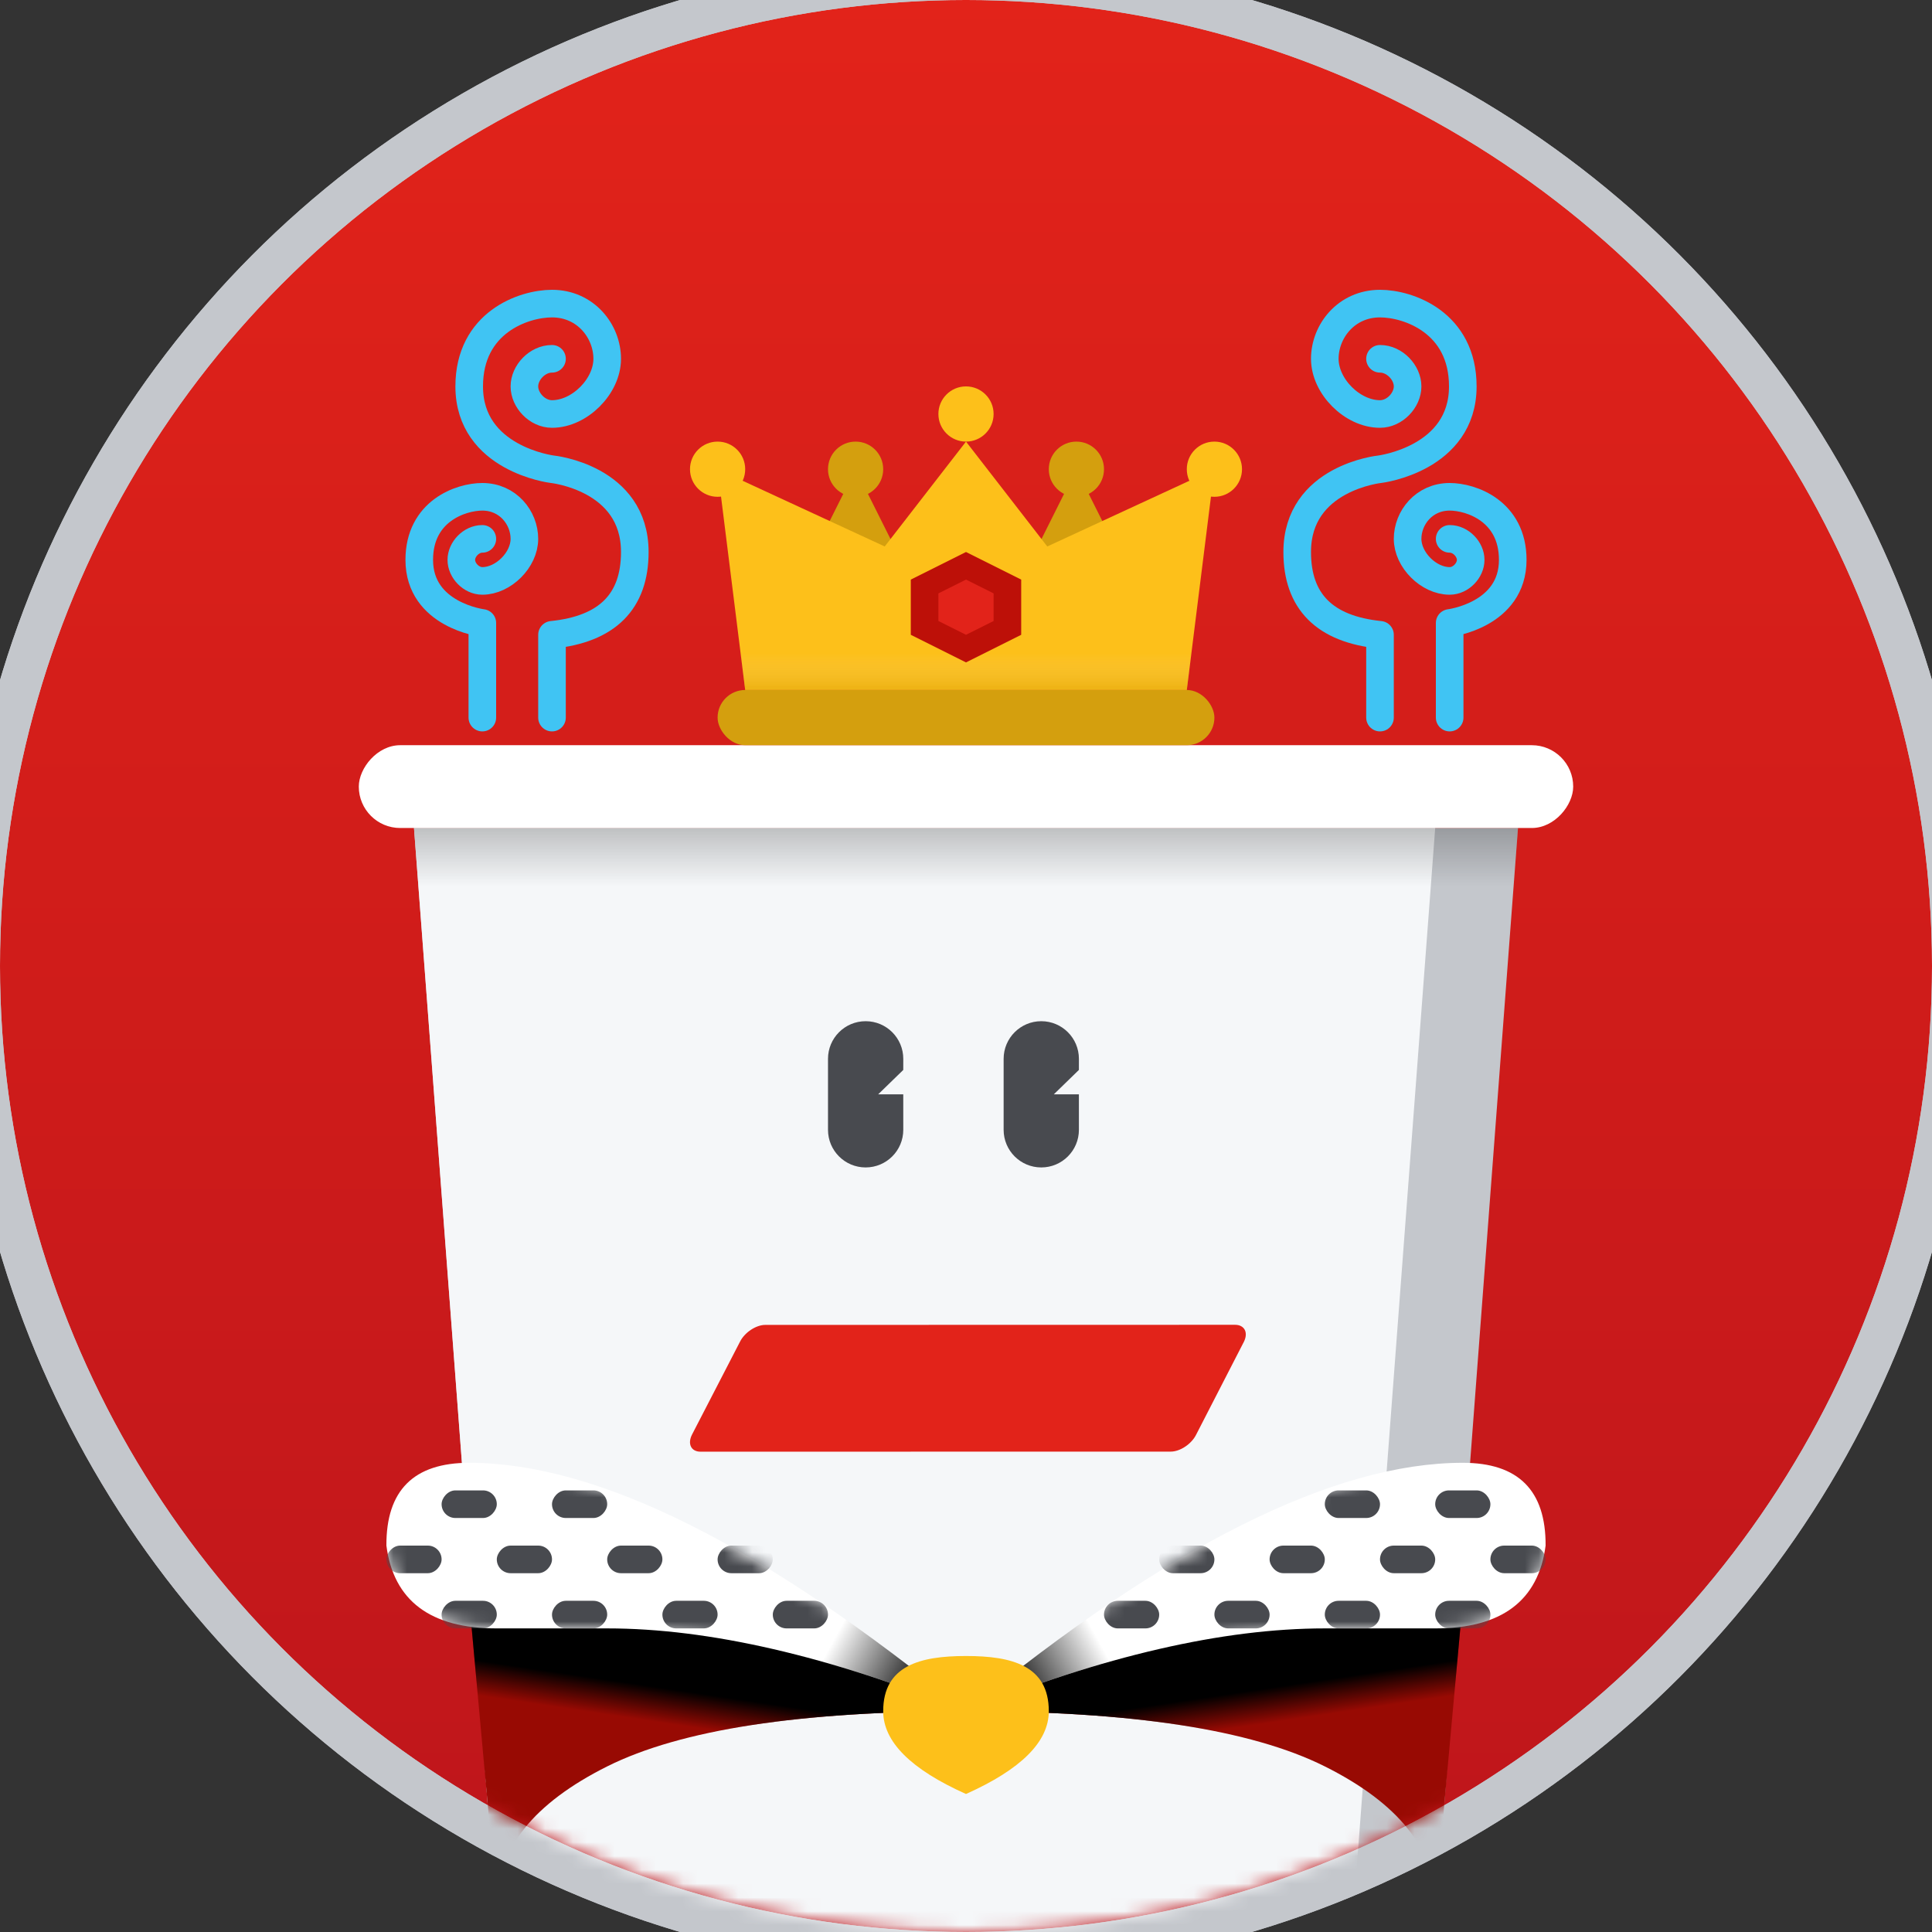 <?xml version="1.0" encoding="UTF-8"?>
<svg width="140px" height="140px" viewBox="0 0 140 140" version="1.1" xmlns="http://www.w3.org/2000/svg" xmlns:xlink="http://www.w3.org/1999/xlink">
    <rect x="0" y="0" width="140" height="140" fill="#333333" stroke="none"/>
    <!-- Generator: sketchtool 57.1 (101010) - https://sketch.com -->
    <title>E844827E-E407-47C3-96DA-6DEBAE586DA5</title>
    <desc>Created with sketchtool.</desc>
    <defs>
        <linearGradient x1="50%" y1="0%" x2="50%" y2="122.953%" id="linearGradient-1">
            <stop stop-color="#E2231A" offset="0%"></stop>
            <stop stop-color="#B5121B" offset="100%"></stop>
        </linearGradient>
        <circle id="path-2" cx="70" cy="70" r="70"></circle>
        <linearGradient x1="50%" y1="3.621%" x2="50%" y2="-14.797%" id="linearGradient-4">
            <stop stop-color="#000000" stop-opacity="0" offset="0%"></stop>
            <stop stop-color="#000000" offset="100%"></stop>
        </linearGradient>
        <linearGradient x1="52.669%" y1="42.276%" x2="50%" y2="31.327%" id="linearGradient-5">
            <stop stop-color="#000000" stop-opacity="0" offset="0%"></stop>
            <stop stop-color="#000000" stop-opacity="0.006" offset="0.644%"></stop>
            <stop stop-color="#000000" offset="100%"></stop>
        </linearGradient>
        <path d="M0,18 C14.667,6 26.667,0 36,0 C40.021,0 42.021,2 42,6 C41.477,10 38.811,12 34,12 C26.784,12 28,12 26,12 C18.62,12 9.953,14 0,18 Z" id="path-6"></path>
        <linearGradient x1="19.059%" y1="54.731%" x2="0%" y2="59.184%" id="linearGradient-8">
            <stop stop-color="#000000" stop-opacity="0" offset="0%"></stop>
            <stop stop-color="#000000" offset="100%"></stop>
        </linearGradient>
        <path d="M0,18 C14.667,6 26.667,0 36,0 C40.021,0 42.021,2 42,6 C41.477,10 38.811,12 34,12 C26.784,12 28,12 26,12 C18.62,12 9.953,14 0,18 Z" id="path-9"></path>
        <path d="M0,18 C14.667,6 26.667,0 36,0 C40.021,0 42.021,2 42,6 C41.477,10 38.811,12 34,12 C26.784,12 28,12 26,12 C18.62,12 9.953,14 0,18 Z" id="path-11"></path>
        <path d="M0,18 C14.667,6 26.667,0 36,0 C40.021,0 42.021,2 42,6 C41.477,10 38.811,12 34,12 C26.784,12 28,12 26,12 C18.62,12 9.953,14 0,18 Z" id="path-13"></path>
        <linearGradient x1="50%" y1="83.26%" x2="50%" y2="98.314%" id="linearGradient-15">
            <stop stop-color="#F9D8B2" stop-opacity="0" offset="0%"></stop>
            <stop stop-color="#D49F0E" offset="100%"></stop>
        </linearGradient>
    </defs>
    <g id="Loyalty---Desktop" stroke="none" stroke-width="1" fill="none" fill-rule="evenodd">
        <g id="3-My-RaceTrac-Rewards-5---How-it-works" transform="translate(-175, -1514)">
            <g id="King-Of-Coffee" transform="translate(175, 1514)">
                <g>
                    <circle id="Oval-2" stroke="#C4C7CC" stroke-width="3" fill="url(#linearGradient-1)" cx="70" cy="70" r="71.5"></circle>
                    <mask id="mask-3" fill="white">
                        <use xlink:href="#path-2"></use>
                    </mask>
                    <circle stroke="#C4C7CC" stroke-width="3" cx="70" cy="70" r="71.5"></circle>
                    <g id="Group-5" mask="url(#mask-3)">
                        <g transform="translate(26, 22)">
                            <polygon id="Rectangle-7" stroke="none" fill="#C4C7CC" fill-rule="evenodd" points="4 38 84 38 76 144 12 144"></polygon>
                            <polygon id="Rectangle-7-Copy-3" stroke="none" fill="#F5F7F9" fill-rule="evenodd" points="4 38 78 38 70 144 12 144"></polygon>
                            <polygon id="Rectangle-7-Copy-2" stroke="none" fill="url(#linearGradient-4)" fill-rule="evenodd" points="4 38 84 38 76 144 12 144"></polygon>
                            <g id="Group-4" stroke="none" stroke-width="1" fill="none" fill-rule="evenodd" transform="translate(44, 84)">
                                <path d="M0,18 C12,18 20.667,19.333 26,22 C31.333,24.667 34,28 34,32 L36,10 C29.333,10 23.333,10.667 18,12 C12.667,13.333 6.667,15.333 0,18 Z" id="Path-9" fill="#980A03"></path>
                                <path d="M0,18 C12,18 20.667,19.333 26,22 C31.333,24.667 34,28 34,32 L36,10 C29.333,10 23.333,10.667 18,12 C12.667,13.333 6.667,15.333 0,18 Z" id="Path-9-Copy" fill="url(#linearGradient-5)"></path>
                                <mask id="mask-7" fill="white">
                                    <use xlink:href="#path-6"></use>
                                </mask>
                                <use id="Path-8" fill="#FFFFFF" xlink:href="#path-6"></use>
                                <mask id="mask-10" fill="white">
                                    <use xlink:href="#path-9"></use>
                                </mask>
                                <use id="Path-8-Copy" fill="url(#linearGradient-8)" xlink:href="#path-9"></use>
                                <g id="Group-3" mask="url(#mask-10)" fill="#484A4F">
                                    <g transform="translate(10, 2)">
                                        <rect id="Rectangle-8" x="20" y="4" width="4" height="2" rx="1"></rect>
                                        <rect id="Rectangle-8-Copy-5" x="12" y="4" width="4" height="2" rx="1"></rect>
                                        <rect id="Rectangle-8-Copy-9" x="4" y="4" width="4" height="2" rx="1"></rect>
                                        <rect id="Rectangle-8-Copy-4" x="28" y="4" width="4" height="2" rx="1"></rect>
                                        <rect id="Rectangle-8-Copy-3" x="24" y="8" width="4" height="2" rx="1"></rect>
                                        <rect id="Rectangle-8-Copy-6" x="16" y="8" width="4" height="2" rx="1"></rect>
                                        <rect id="Rectangle-8-Copy-7" x="8" y="8" width="4" height="2" rx="1"></rect>
                                        <rect id="Rectangle-8-Copy-8" x="0" y="8" width="4" height="2" rx="1"></rect>
                                        <rect id="Rectangle-8-Copy" x="24" y="0" width="4" height="2" rx="1"></rect>
                                        <rect id="Rectangle-8-Copy-2" x="16" y="0" width="4" height="2" rx="1"></rect>
                                    </g>
                                </g>
                            </g>
                            <g id="Group-4-Copy" stroke="none" stroke-width="1" fill="none" fill-rule="evenodd" transform="translate(23, 100) scale(-1, 1) translate(-23, -100) translate(2, 84)">
                                <path d="M0,18 C12,18 20.667,19.333 26,22 C31.333,24.667 34,28 34,32 L36,10 C29.333,10 23.333,10.667 18,12 C12.667,13.333 6.667,15.333 0,18 Z" id="Path-9" fill="#980A03"></path>
                                <path d="M0,18 C12,18 20.667,19.333 26,22 C31.333,24.667 34,28 34,32 L36,10 C29.333,10 23.333,10.667 18,12 C12.667,13.333 6.667,15.333 0,18 Z" id="Path-9-Copy" fill="url(#linearGradient-5)"></path>
                                <mask id="mask-12" fill="white">
                                    <use xlink:href="#path-11"></use>
                                </mask>
                                <use id="Path-8" fill="#FFFFFF" xlink:href="#path-11"></use>
                                <mask id="mask-14" fill="white">
                                    <use xlink:href="#path-13"></use>
                                </mask>
                                <use id="Path-8-Copy" fill="url(#linearGradient-8)" xlink:href="#path-13"></use>
                                <g id="Group-3" mask="url(#mask-14)" fill="#484A4F">
                                    <g transform="translate(10, 2)">
                                        <rect id="Rectangle-8" x="20" y="4" width="4" height="2" rx="1"></rect>
                                        <rect id="Rectangle-8-Copy-5" x="12" y="4" width="4" height="2" rx="1"></rect>
                                        <rect id="Rectangle-8-Copy-9" x="4" y="4" width="4" height="2" rx="1"></rect>
                                        <rect id="Rectangle-8-Copy-4" x="28" y="4" width="4" height="2" rx="1"></rect>
                                        <rect id="Rectangle-8-Copy-3" x="24" y="8" width="4" height="2" rx="1"></rect>
                                        <rect id="Rectangle-8-Copy-6" x="16" y="8" width="4" height="2" rx="1"></rect>
                                        <rect id="Rectangle-8-Copy-7" x="8" y="8" width="4" height="2" rx="1"></rect>
                                        <rect id="Rectangle-8-Copy-8" x="0" y="8" width="4" height="2" rx="1"></rect>
                                        <rect id="Rectangle-8-Copy" x="24" y="0" width="4" height="2" rx="1"></rect>
                                        <rect id="Rectangle-8-Copy-2" x="16" y="0" width="4" height="2" rx="1"></rect>
                                    </g>
                                </g>
                            </g>
                            <path d="M44,108 C48,106.209 50,104.209 50,102 C50,98.686 47.314,98 44,98 C40.686,98 38,98.686 38,102 C38,104.209 40,106.209 44,108 Z" id="Oval-5" stroke="none" fill="#FDC01A" fill-rule="evenodd"></path>
                            <path d="M63.496,74 L29.456,74.007 C28.778,74.007 27.951,74.559 27.619,75.234 L24.14,81.968 C23.807,82.643 24.089,83.196 24.768,83.195 L58.839,83.189 C59.517,83.189 60.344,82.636 60.677,81.961 L64.139,75.227 C64.472,74.552 64.174,74 63.496,74" id="Fill-1" stroke="none" fill="#E2231A" fill-rule="evenodd"></path>
                            <g id="Group-2" stroke="none" stroke-width="1" fill="none" fill-rule="evenodd" transform="translate(34, 52)">
                                <path d="M2.727,0 C4.234,-2.76690171e-16 5.455,1.221 5.455,2.727 L5.454,3.532 L3.636,5.299 L5.454,5.298 L5.455,7.87 C5.455,9.376 4.234,10.597 2.727,10.597 C1.221,10.597 1.84460114e-16,9.376 0,7.87 L0,2.727 C-1.84460114e-16,1.221 1.221,2.76690171e-16 2.727,0 Z" id="Combined-Shape" fill="#484A4F"></path>
                                <path d="M15.455,0 C16.961,-2.76690171e-16 18.182,1.221 18.182,2.727 L18.181,3.532 L16.364,5.299 L18.181,5.298 L18.182,7.87 C18.182,9.376 16.961,10.597 15.455,10.597 C13.948,10.597 12.727,9.376 12.727,7.87 L12.727,2.727 C12.727,1.221 13.948,2.76690171e-16 15.455,0 Z" id="Combined-Shape-Copy" fill="#484A4F"></path>
                            </g>
                            <rect id="Rectangle-7-Copy" stroke="none" fill="#FFFFFF" fill-rule="evenodd" transform="translate(44, 35) scale(1, -1) translate(-44, -35) " x="0" y="32" width="88" height="6" rx="3"></rect>
                            <g id="Crown" stroke="none" stroke-width="1" fill="none" fill-rule="evenodd" transform="translate(24, 6)">
                                <polygon id="Path-Copy-5" fill="#D49F0E" points="12 6 16 14 8 14"></polygon>
                                <polygon id="Path-Copy-6" fill="#D49F0E" points="28 6 32 14 24 14"></polygon>
                                <polygon id="Path" fill="#FDC01A" points="20 4 28 14.322 12 14.322"></polygon>
                                <polygon id="Rectangle-21" fill="#FDC01A" points="2 6 20 14.322 38 6 36 22 4 22"></polygon>
                                <polygon id="Rectangle-21-Copy-2" fill-opacity="0.34" fill="url(#linearGradient-15)" style="mix-blend-mode: multiply;" points="2 6 20 14.322 38 6 36 22 4 22"></polygon>
                                <polygon id="Polygon" fill="#BD1008" points="20 12 24 14 24 18 20 20 16 18 16 14"></polygon>
                                <polygon id="Polygon-Copy" fill="#E2231A" points="20 14 22 15 22 17 20 18 18 17 18 15"></polygon>
                                <rect id="Rectangle-21-Copy" fill="#D49F0E" x="2" y="22" width="36" height="4" rx="2"></rect>
                                <circle id="Oval-4" fill="#FDC01A" cx="2" cy="6" r="2"></circle>
                                <circle id="Oval-4-Copy-5" fill="#D49F0E" cx="12" cy="6" r="2"></circle>
                                <circle id="Oval-4-Copy-4" fill="#FDC01A" cx="38" cy="6" r="2"></circle>
                                <circle id="Oval-4-Copy-6" fill="#D49F0E" cx="28" cy="6" r="2"></circle>
                                <circle id="Oval-4-Copy-3" fill="#FDC01A" cx="20" cy="2" r="2"></circle>
                            </g>
                            <path d="M74,30 L74,24 C70,23.595 68,21.595 68,18 C68,12.607 74,12 74,12 C74,12 80,11.258 80,6 C80,1.36 76.054,0 74,0 C71.562,0 70,2 70,4 C70,6 72,8 74,8 C75.068,8 76,7 76,6 C76,5 75.065,4 74,4" id="Path-7" stroke="#40C4F3" stroke-width="2" fill="none" stroke-linecap="round" stroke-linejoin="round"></path>
                            <path d="M79.048,30 C79.048,25.429 79.048,23.143 79.048,23.143 C79.048,23.143 83.619,22.578 83.619,18.571 C83.619,15.037 80.613,14 79.048,14 C77.19,14 76,15.524 76,17.048 C76,18.571 77.524,20.095 79.048,20.095 C79.861,20.095 80.571,19.333 80.571,18.571 C80.571,17.81 79.859,17.048 79.048,17.048" id="Path-7-Copy" stroke="#40C4F3" stroke-width="2" fill="none" stroke-linecap="round" stroke-linejoin="round"></path>
                            <g id="Group" stroke="none" stroke-width="1" fill="none" fill-rule="evenodd" transform="translate(12, 15) scale(-1, 1) translate(-12, -15) translate(4, 0)" stroke-linecap="round" stroke-linejoin="round">
                                <path d="M6,30 L6,24 C2,23.595 0,21.595 0,18 C0,12.607 6,12 6,12 C6,12 12,11.258 12,6 C12,1.36 8.054,0 6,0 C3.562,0 2,2 2,4 C2,6 4,8 6,8 C7.068,8 8,7 8,6 C8,5 7.065,4 6,4" id="Path-7-Copy-2" stroke="#40C4F3" stroke-width="2"></path>
                                <path d="M11.048,30 C11.048,25.429 11.048,23.143 11.048,23.143 C11.048,23.143 15.619,22.578 15.619,18.571 C15.619,15.037 12.613,14 11.048,14 C9.19,14 8,15.524 8,17.048 C8,18.571 9.524,20.095 11.048,20.095 C11.861,20.095 12.571,19.333 12.571,18.571 C12.571,17.81 11.859,17.048 11.048,17.048" id="Path-7-Copy-3" stroke="#40C4F3" stroke-width="2"></path>
                            </g>
                        </g>
                    </g>
                </g>
            </g>
        </g>
    </g>
</svg>